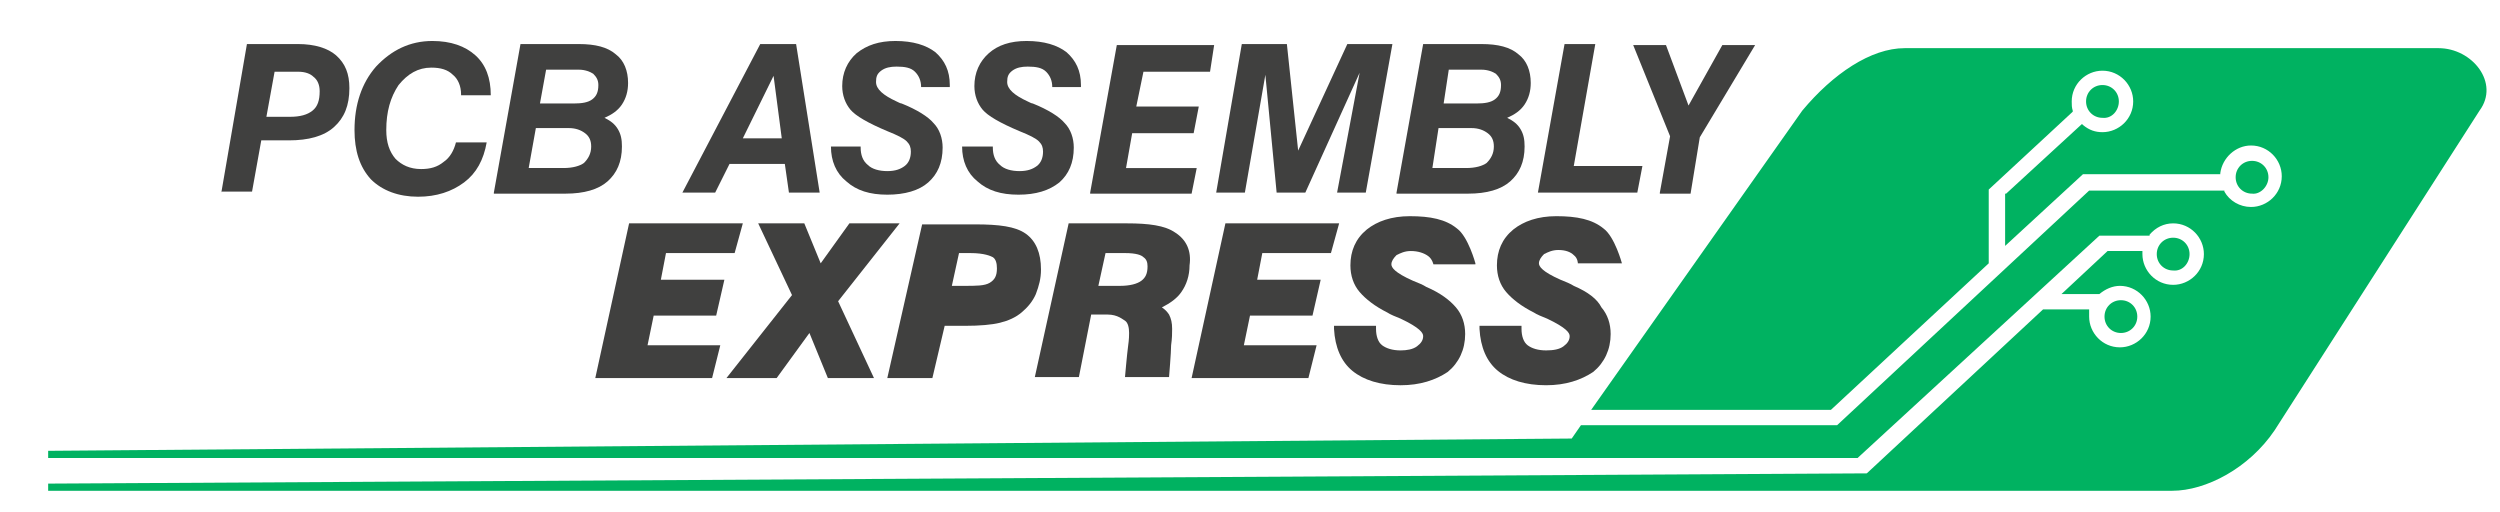 <?xml version="1.0" encoding="utf-8"?>
<!-- Generator: Adobe Illustrator 24.0.0, SVG Export Plug-In . SVG Version: 6.00 Build 0)  -->
<svg version="1.1" id="Capa_1" xmlns="http://www.w3.org/2000/svg" xmlns:xlink="http://www.w3.org/1999/xlink" x="0px" y="0px"
	 viewBox="0 0 244 50" style="enable-background:new 0 0 244 50;" xml:space="preserve">
<style type="text/css">
	.st0{fill:#00B261;}
	.st1{fill:#40403F;}
</style>
<g>
	<path class="st0" d="M208.6,30.9c0-0.9-0.7-1.6-1.6-1.6c-0.9,0-1.6,0.7-1.6,1.6c0,0.9,0.7,1.6,1.6,1.6
		C207.9,32.5,208.6,31.8,208.6,30.9z"/>
	<path class="st0" d="M238,4.7h-52.1c-3.3,0-7,2.5-10,6.1L155.3,40h23.4l15.4-14.3v-7.2l8.2-7.6l0-0.1c-0.1-0.3-0.1-0.6-0.1-0.9
		c0-1.7,1.4-3,3-3c1.7,0,3,1.4,3,3c0,1.7-1.4,3-3,3c-0.7,0-1.3-0.2-1.9-0.7l-0.1-0.1l-7.4,6.8l-0.1,0v5.1l7.6-7h13.4l0-0.1
		c0.2-1.5,1.5-2.7,3-2.7c1.7,0,3,1.4,3,3c0,1.7-1.4,3-3,3c-1.1,0-2.1-0.6-2.6-1.5l0-0.1h-13.2l-24.6,22.9h-25l-0.9,1.3L4.7,44v0.7
		l176.6,0l23.6-21.7h4.9l0-0.1c0.6-0.7,1.4-1.1,2.3-1.1c1.7,0,3,1.4,3,3c0,1.7-1.4,3-3,3c-1.7,0-3-1.4-3-3c0,0,0-0.1,0-0.1l0-0.2
		h-3.4l-4.5,4.2h3.7l0,0c0.6-0.5,1.3-0.8,2-0.8c1.7,0,3,1.4,3,3c0,1.7-1.4,3-3,3c-1.7,0-3-1.4-3-3c0-0.1,0-0.3,0-0.5l0-0.2h-4.5
		l-17.2,16L4.7,47.2v0.7H212c3.3,0,7.5-2.2,10-5.9l20-31.2C244,8.1,241.3,4.7,238,4.7z"/>
	<path class="st0" d="M213.7,24.8c0-0.9-0.7-1.6-1.6-1.6c-0.9,0-1.6,0.7-1.6,1.6c0,0.9,0.7,1.6,1.6,1.6
		C213,26.5,213.7,25.7,213.7,24.8z"/>
	<path class="st0" d="M221.4,17.3c0-0.9-0.7-1.6-1.6-1.6c-0.9,0-1.6,0.7-1.6,1.6c0,0.9,0.7,1.6,1.6,1.6
		C220.6,19,221.4,18.2,221.4,17.3z"/>
	<path class="st0" d="M206.8,9.9c0-0.9-0.7-1.6-1.6-1.6c-0.9,0-1.6,0.7-1.6,1.6c0,0.9,0.7,1.6,1.6,1.6
		C206.1,11.6,206.8,10.8,206.8,9.9z"/>
	<g>
		<path class="st1" d="M21.6,18.8l2.5-14.5h5c1.6,0,2.9,0.4,3.7,1.1c0.9,0.8,1.3,1.8,1.3,3.2c0,1.7-0.5,2.9-1.5,3.8
			c-1,0.9-2.5,1.3-4.4,1.3h-2.7l-0.9,5H21.6z M26,11.4h2.3c1,0,1.7-0.2,2.2-0.6c0.5-0.4,0.7-1,0.7-1.9c0-0.6-0.2-1.1-0.6-1.4
			C30.3,7.2,29.8,7,29.1,7h-2.3L26,11.4z"/>
		<path class="st1" d="M44.5,13.9h3c-0.3,1.7-1,3-2.2,3.9c-1.2,0.9-2.7,1.4-4.5,1.4c-1.9,0-3.5-0.6-4.6-1.7
			c-1.1-1.2-1.6-2.8-1.6-4.8c0-2.5,0.7-4.6,2.1-6.2C38.2,4.9,40,4,42.2,4c1.8,0,3.2,0.5,4.2,1.4c1,0.9,1.5,2.2,1.5,3.9H45V9.2
			c0-0.8-0.3-1.5-0.8-1.9c-0.5-0.5-1.2-0.7-2.1-0.7c-1.3,0-2.3,0.6-3.2,1.7c-0.8,1.2-1.2,2.6-1.2,4.4c0,1.2,0.3,2.1,0.9,2.8
			c0.6,0.6,1.4,1,2.5,1c0.9,0,1.6-0.2,2.2-0.7C43.9,15.4,44.3,14.7,44.5,13.9z"/>
		<path class="st1" d="M48.2,18.8l2.6-14.5h5.7c1.6,0,2.8,0.3,3.6,1c0.8,0.6,1.2,1.6,1.2,2.8c0,0.8-0.2,1.5-0.6,2.1
			c-0.4,0.6-1,1-1.7,1.3c0.6,0.3,1,0.6,1.3,1.1c0.3,0.5,0.4,1,0.4,1.7c0,1.5-0.5,2.6-1.4,3.4c-0.9,0.8-2.3,1.2-4.1,1.2H48.2z
			 M51.6,16.4H55c0.9,0,1.6-0.2,2-0.5c0.4-0.4,0.7-0.9,0.7-1.6c0-0.6-0.2-1-0.6-1.3c-0.4-0.3-0.9-0.5-1.6-0.5h-3.2L51.6,16.4z
			 M52.7,10.1H56c0.8,0,1.4-0.1,1.8-0.4c0.4-0.3,0.6-0.7,0.6-1.4c0-0.5-0.2-0.8-0.5-1.1c-0.3-0.2-0.8-0.4-1.4-0.4h-3.2L52.7,10.1z"
			/>
		<path class="st1" d="M66.6,18.8l7.6-14.5h3.5L80,18.8h-3L76.6,16h-5.4l-1.4,2.8H66.6z M72.5,13.5h3.8l-0.8-6.1L72.5,13.5z"/>
		<path class="st1" d="M81.1,14.3H84v0.1c0,0.7,0.2,1.3,0.7,1.7c0.4,0.4,1.1,0.6,1.9,0.6c0.8,0,1.3-0.2,1.7-0.5
			c0.4-0.3,0.6-0.8,0.6-1.4c0-0.4-0.1-0.7-0.4-1c-0.3-0.3-0.9-0.6-1.9-1c-1.9-0.8-3.1-1.5-3.6-2.1c-0.5-0.6-0.8-1.4-0.8-2.3
			c0-1.3,0.5-2.4,1.4-3.2C84.6,4.4,85.8,4,87.4,4c1.7,0,3,0.4,3.9,1.1c0.9,0.8,1.4,1.8,1.4,3.2v0.2h-2.8c0-0.6-0.2-1.1-0.6-1.5
			c-0.4-0.4-1-0.5-1.8-0.5c-0.6,0-1.1,0.1-1.5,0.4c-0.4,0.3-0.5,0.6-0.5,1.1c0,0.7,0.7,1.3,2,1.9c0.2,0.1,0.4,0.2,0.5,0.2
			c1.5,0.6,2.6,1.3,3.1,1.9c0.6,0.6,0.9,1.5,0.9,2.4c0,1.5-0.5,2.6-1.4,3.4s-2.3,1.2-4,1.2c-1.7,0-3-0.4-4-1.3c-1-0.8-1.5-2-1.5-3.4
			V14.3z"/>
		<path class="st1" d="M94,14.3h2.9v0.1c0,0.7,0.2,1.3,0.7,1.7c0.4,0.4,1.1,0.6,1.9,0.6c0.8,0,1.3-0.2,1.7-0.5
			c0.4-0.3,0.6-0.8,0.6-1.4c0-0.4-0.1-0.7-0.4-1c-0.3-0.3-0.9-0.6-1.9-1c-1.9-0.8-3.1-1.5-3.6-2.1c-0.5-0.6-0.8-1.4-0.8-2.3
			c0-1.3,0.5-2.4,1.4-3.2c0.9-0.8,2.1-1.2,3.7-1.2c1.7,0,3,0.4,3.9,1.1c0.9,0.8,1.4,1.8,1.4,3.2v0.2h-2.8c0-0.6-0.2-1.1-0.6-1.5
			c-0.4-0.4-1-0.5-1.8-0.5c-0.6,0-1.1,0.1-1.5,0.4c-0.4,0.3-0.5,0.6-0.5,1.1c0,0.7,0.7,1.3,2,1.9c0.2,0.1,0.4,0.2,0.5,0.2
			c1.5,0.6,2.6,1.3,3.1,1.9c0.6,0.6,0.9,1.5,0.9,2.4c0,1.5-0.5,2.6-1.4,3.4c-1,0.8-2.3,1.2-4,1.2c-1.7,0-3-0.4-4-1.3
			c-1-0.8-1.5-2-1.5-3.4V14.3z"/>
		<path class="st1" d="M106.4,18.8L109,4.4h9.5l-0.4,2.6h-6.5l-0.7,3.4h6.1l-0.5,2.6h-6l-0.6,3.4h6.9l-0.5,2.5H106.4z"/>
		<path class="st1" d="M118.7,18.8l2.5-14.5h4.4l1.1,10.4l4.8-10.4h4.4l-2.6,14.5h-2.8l2.2-11.7l-5.3,11.7h-2.8l-1.1-11.5l-2,11.5
			H118.7z"/>
		<path class="st1" d="M136.3,18.8l2.6-14.5h5.7c1.6,0,2.8,0.3,3.6,1c0.8,0.6,1.2,1.6,1.2,2.8c0,0.8-0.2,1.5-0.6,2.1
			c-0.4,0.6-1,1-1.7,1.3c0.6,0.3,1,0.6,1.3,1.1c0.3,0.5,0.4,1,0.4,1.7c0,1.5-0.5,2.6-1.4,3.4c-0.9,0.8-2.3,1.2-4.1,1.2H136.3z
			 M139.8,16.4h3.3c0.9,0,1.6-0.2,2-0.5c0.4-0.4,0.7-0.9,0.7-1.6c0-0.6-0.2-1-0.6-1.3c-0.4-0.3-0.9-0.5-1.6-0.5h-3.2L139.8,16.4z
			 M140.9,10.1h3.2c0.8,0,1.4-0.1,1.8-0.4c0.4-0.3,0.6-0.7,0.6-1.4c0-0.5-0.2-0.8-0.5-1.1c-0.3-0.2-0.8-0.4-1.4-0.4h-3.2L140.9,10.1
			z"/>
		<path class="st1" d="M150.1,18.8l2.6-14.5h3l-2.1,11.9h6.7l-0.5,2.6H150.1z"/>
		<path class="st1" d="M162,18.8l1-5.5l-3.6-8.9h3.2l2.2,5.9l3.3-5.9h3.2l-5.4,9l-0.9,5.5H162z"/>
	</g>
	<g>
		<polygon class="st1" points="69.9,30.8 70.7,27.3 64.5,27.3 65,24.7 71.7,24.7 72.5,21.8 61.4,21.8 58.1,36.9 69.5,36.9 
			70.3,33.7 63.2,33.7 63.8,30.8 		"/>
		<polygon class="st1" points="128.1,30.8 128.9,27.3 122.7,27.3 123.2,24.7 129.9,24.7 130.7,21.8 119.6,21.8 116.3,36.9 
			127.7,36.9 128.5,33.7 121.4,33.7 122,30.8 		"/>
		<polygon class="st1" points="87.8,21.8 82.9,21.8 80.1,25.7 78.5,21.8 74,21.8 77.3,28.8 70.9,36.9 75.8,36.9 79,32.5 80.8,36.9 
			85.3,36.9 81.8,29.4 		"/>
		<path class="st1" d="M100.1,22.8c-1-0.7-2.6-0.9-4.9-0.9H90l-3.4,15H91l1.2-5.1h2c1.4,0,2.6-0.1,3.4-0.3c0.8-0.2,1.5-0.5,2.1-1
			c0.6-0.5,1.1-1.1,1.4-1.8c0.3-0.8,0.5-1.5,0.5-2.4C101.6,24.7,101.1,23.5,100.1,22.8z M93.6,24.7h1.1c1.4,0,2,0.3,2.2,0.4
			c0.3,0.2,0.4,0.6,0.4,1.1c0,0.7-0.2,1.1-0.7,1.4c-0.5,0.3-1.3,0.3-2.5,0.3h-1.2L93.6,24.7z"/>
		<path class="st1" d="M114.7,22.7c-1-0.7-2.6-0.9-4.7-0.9h-5.7l-3.3,15h4.3l1.2-6.1h1.6c1,0,1.5,0.5,1.7,0.6
			c0.3,0.2,0.4,0.7,0.4,1.2c0,0.2,0,0.6-0.1,1.3c-0.1,0.7-0.3,3-0.3,3h4.3c0,0,0.2-2.4,0.2-3.1c0.1-0.7,0.1-1.2,0.1-1.6
			c0-0.6-0.1-1-0.3-1.4c-0.2-0.3-0.4-0.5-0.7-0.7c0.8-0.4,1.5-0.9,1.9-1.5c0.5-0.7,0.8-1.6,0.8-2.6
			C116.3,24.5,115.8,23.4,114.7,22.7z M107.9,24.7h1.9c1.1,0,1.6,0.2,1.8,0.4c0.3,0.2,0.4,0.5,0.4,0.9c0,0.7-0.2,1.1-0.6,1.4
			c-0.4,0.3-1.1,0.5-2.1,0.5h-2.1L107.9,24.7z"/>
		<path class="st1" d="M144,25.7c0,0-0.7-2.6-1.8-3.4c-1.1-0.9-2.6-1.2-4.6-1.2c-1.8,0-3.2,0.5-4.2,1.3c-1.1,0.9-1.6,2.1-1.6,3.5
			c0,1,0.3,1.9,0.9,2.6c0.6,0.7,1.5,1.4,2.7,2c0.3,0.2,0.8,0.4,1.3,0.6c1.9,0.9,2.2,1.4,2.2,1.7c0,0.4-0.2,0.7-0.6,1
			c-0.4,0.3-1,0.4-1.6,0.4c-0.8,0-1.4-0.2-1.8-0.5c-0.4-0.3-0.6-0.9-0.6-1.6l0-0.3h-4.1l0,0.3c0.1,1.8,0.7,3.2,1.8,4.1
			c1.1,0.9,2.7,1.4,4.7,1.4c1.9,0,3.4-0.5,4.6-1.3c1.1-0.9,1.7-2.2,1.7-3.7c0-1-0.3-1.9-0.9-2.6c-0.6-0.7-1.5-1.4-2.9-2
			c-0.3-0.2-0.8-0.4-1.3-0.6c-1.8-0.8-2.1-1.3-2.1-1.6c0-0.3,0.2-0.6,0.5-0.9c0.4-0.2,0.8-0.4,1.4-0.4c0.7,0,1.3,0.2,1.7,0.5
			c0.4,0.3,0.5,0.8,0.5,0.8H144z"/>
		<path class="st1" d="M153.6,27.9c-0.3-0.2-0.8-0.4-1.3-0.6c-1.8-0.8-2.1-1.3-2.1-1.6c0-0.3,0.2-0.6,0.5-0.9
			c0.4-0.2,0.8-0.4,1.4-0.4c0.7,0,1.2,0.2,1.5,0.5c0.4,0.3,0.4,0.8,0.4,0.8h4.3c0,0-0.7-2.6-1.8-3.4c-1.1-0.9-2.6-1.2-4.6-1.2
			c-1.8,0-3.2,0.5-4.2,1.3c-1.1,0.9-1.6,2.1-1.6,3.5c0,1,0.3,1.9,0.9,2.6c0.6,0.7,1.5,1.4,2.7,2c0.3,0.2,0.8,0.4,1.3,0.6
			c1.9,0.9,2.2,1.4,2.2,1.7c0,0.4-0.2,0.7-0.6,1c-0.4,0.3-1,0.4-1.7,0.4c-0.8,0-1.4-0.2-1.8-0.5c-0.4-0.3-0.6-0.9-0.6-1.6l0-0.3
			h-4.1l0,0.3c0.1,1.8,0.7,3.2,1.8,4.1c1.1,0.9,2.7,1.4,4.7,1.4c1.9,0,3.4-0.5,4.6-1.3c1.1-0.9,1.7-2.2,1.7-3.7c0-1-0.3-1.9-0.9-2.6
			C155.9,29.2,155,28.5,153.6,27.9z"/>
	</g>
</g>
</svg>

